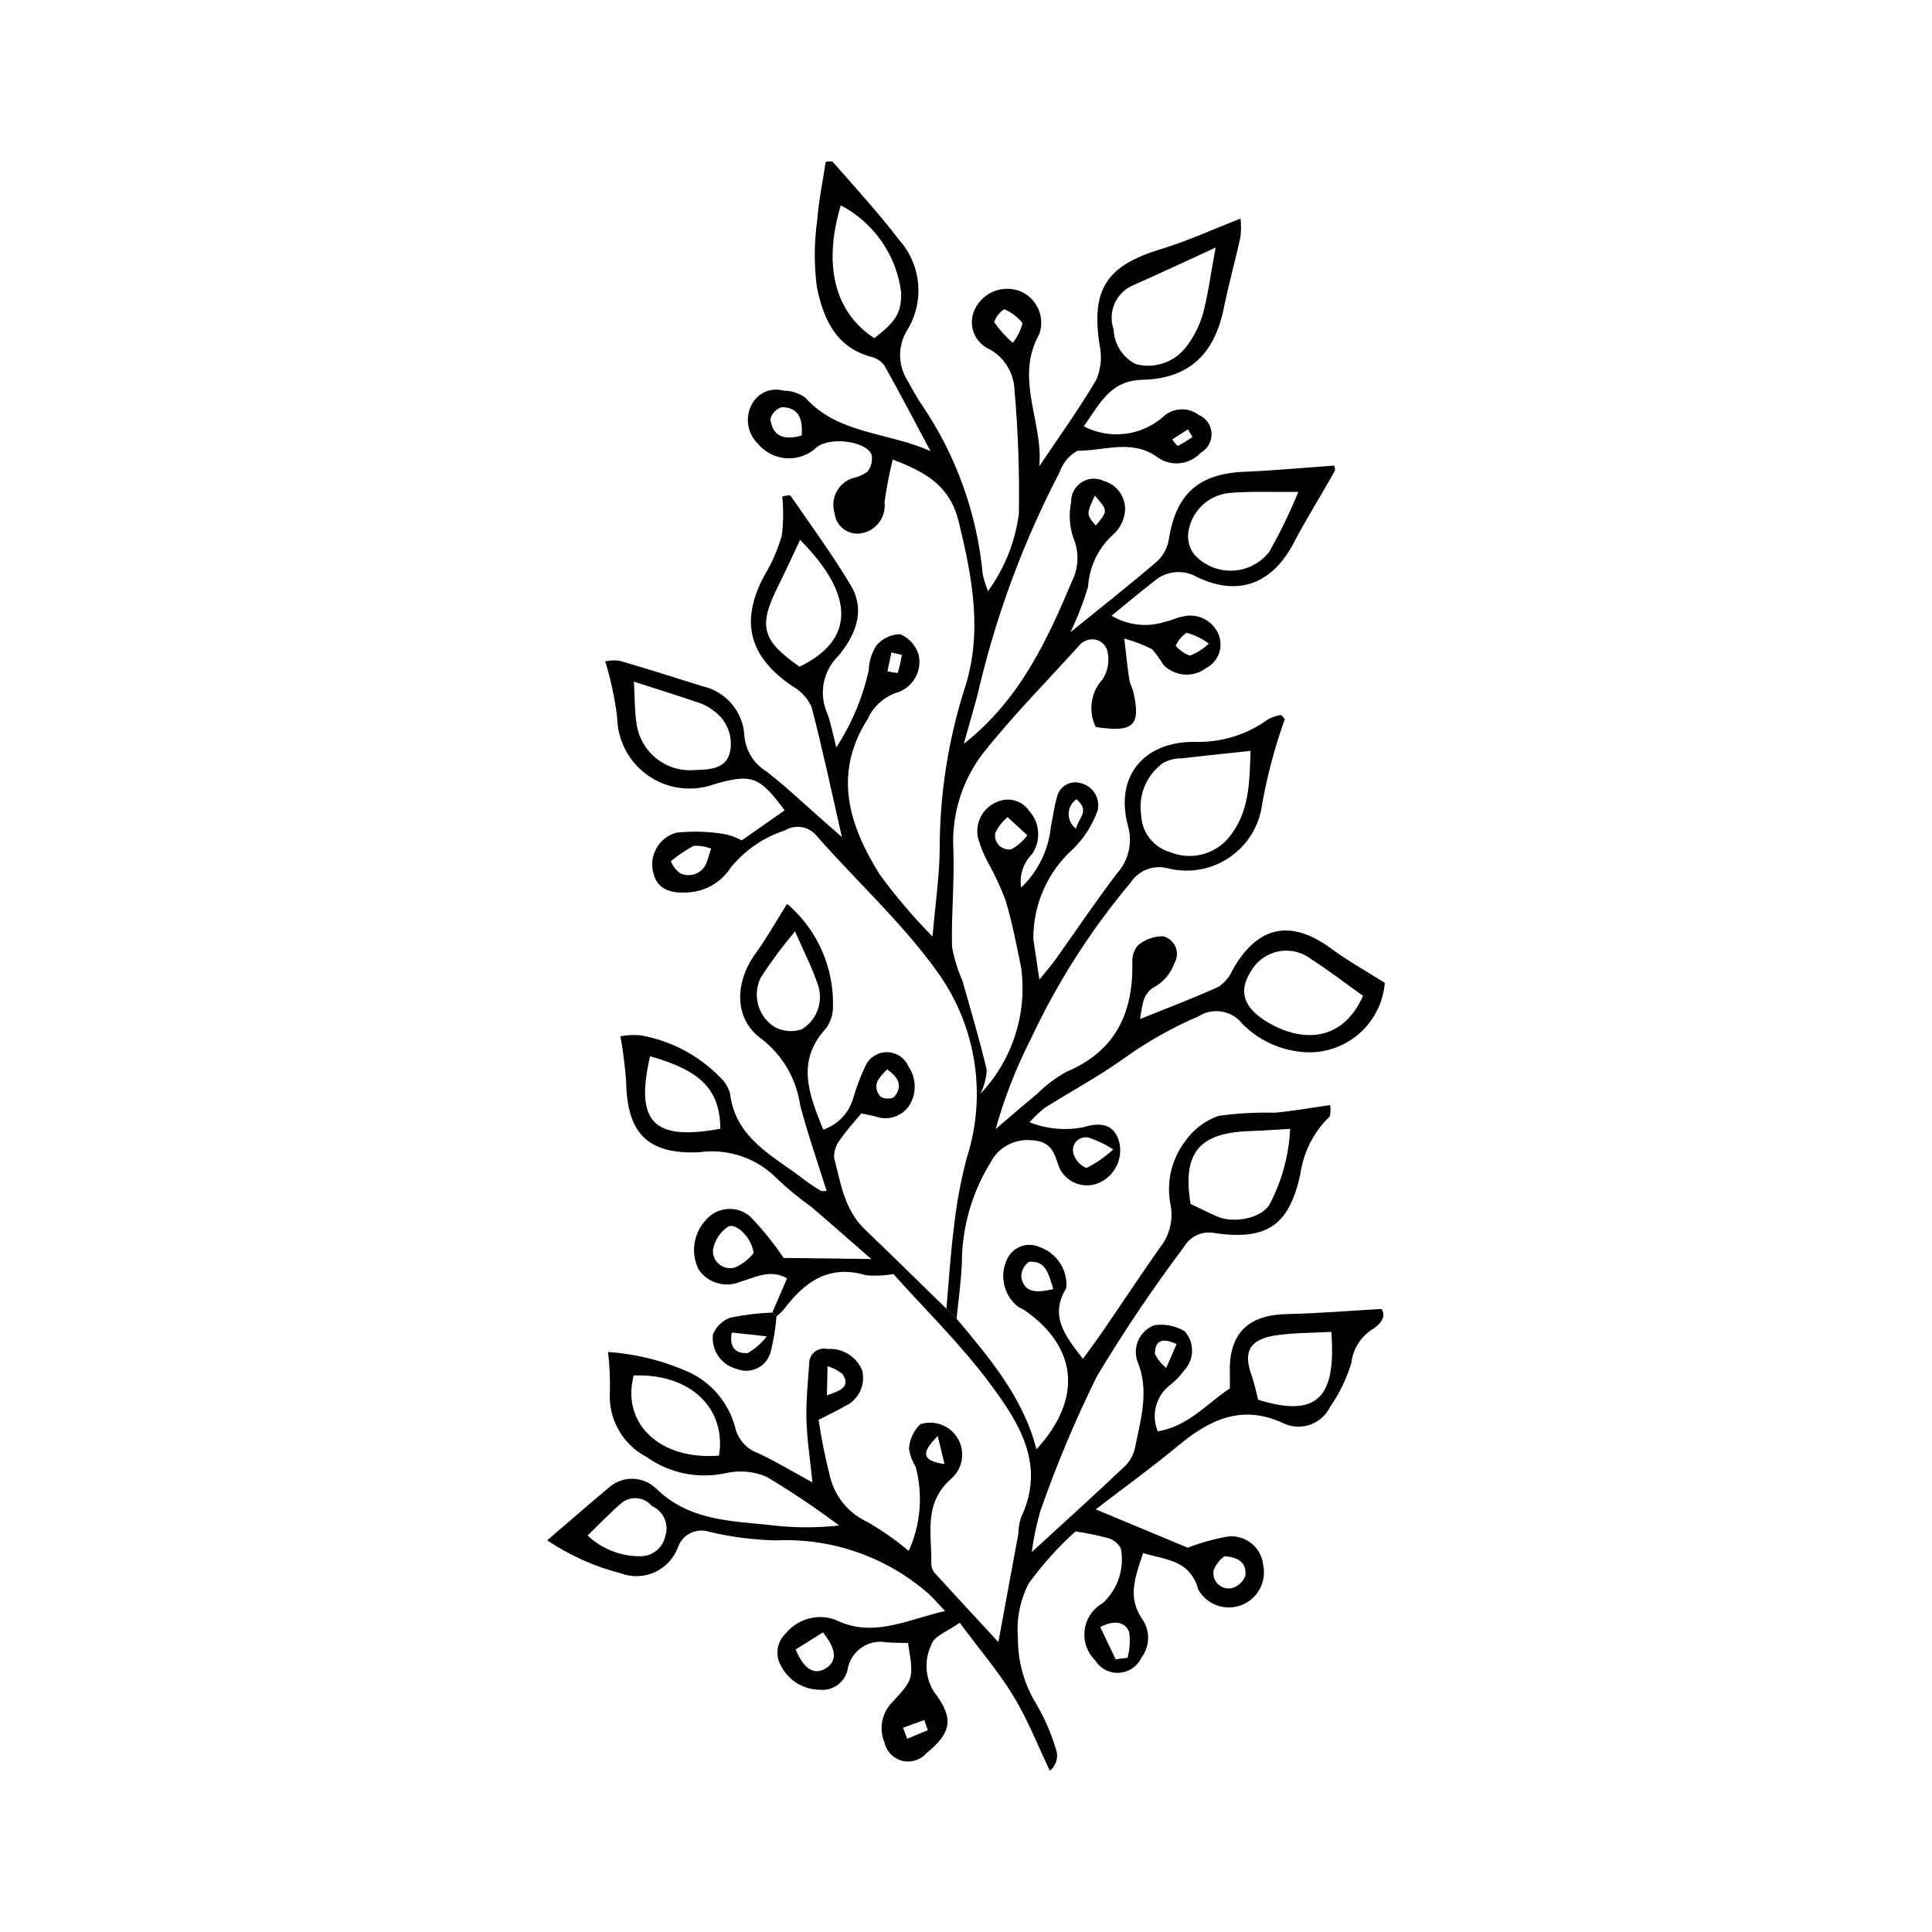<?xml version="1.0" encoding="UTF-8"?>
<!-- The Best Svg Icon site in the world: iconSvg.co, Visit us! https://iconsvg.co -->
<svg fill="#000000" width="800px" height="800px" version="1.1" viewBox="144 144 512 512" xmlns="http://www.w3.org/2000/svg">
 <g>
  <path d="m394.8 490.83c0.656-7.301 1.094-14.629 2.035-21.895 0.676-6.109 1.801-12.16 3.375-18.102 5.316-16.535 2.555-34.605-7.453-48.797-9.285-13.098-21.434-24.152-32.129-36.281h-0.004c-2.008-2.707-5.754-3.441-8.637-1.688-5.621 1.836-10.594 5.254-14.328 9.84-2.434 3.797-6.508 6.231-11.008 6.566-5.137 0.469-8.309-1.016-9.359-4.59h0.004c-0.77-2.273-0.57-4.766 0.555-6.891 1.125-2.121 3.07-3.691 5.387-4.332 4.312-0.453 8.664-0.316 12.941 0.406 1.523 0.355 3 0.906 4.383 1.637 3.738-2.613 7.551-5.281 11.375-7.953-6.699-9.012-8.66-9.852-18.863-6.856-5.801 2.043-12.223 1.176-17.273-2.324-5.055-3.504-8.117-9.215-8.242-15.359-0.602-5.07-1.668-10.074-3.188-14.953 1.25-0.258 2.531-0.312 3.801-0.156 7.336 2.144 14.633 4.426 21.918 6.742v0.004c6.289 1.359 10.875 6.777 11.184 13.203 0.332 3.836 2.457 7.285 5.731 9.309 5.57 4.309 10.684 9.203 15.988 13.852 1.227 1.074 2.449 2.148 4.117 3.609-2.758-12.09-5.129-23.375-8.051-34.512-1.062-2.32-2.844-4.234-5.078-5.469-11.629-7.891-13.969-17.348-7.281-29.566 1.965-3.258 3.477-6.769 4.496-10.434 0.418-3.398 0.453-6.828 0.105-10.234 0.688-0.234 1.414-0.34 2.144-0.316 5.445 7.93 11.184 15.691 16.082 23.949 4.059 6.844 0.832 13.695-3.531 18.77-3.969 3.981-5.055 10.012-2.715 15.129 0.895 2.41 1.332 4.988 2.348 8.934 4.066-6.231 6.977-13.141 8.586-20.406 0.074-2.328 0.766-4.598 2.008-6.57 1.574-1.898 3.91-3.004 6.379-3.023 2.32 1.012 4.086 2.981 4.84 5.398 1.047 4.512-1.688 9.039-6.172 10.207-3.281 1.23-5.93 3.723-7.356 6.922-9.285 14.602-4.863 28.207 3.234 41.172l0.004 0.004c4.258 5.801 8.93 11.289 13.977 16.418 0.754-8.723 1.812-15.863 1.902-23.02v0.004c-0.02-14.426 2.188-28.77 6.547-42.52 4.91-14.883 2.129-29.461-1.473-44.285-2.309-9.508-8.461-13.156-17.527-16.59h0.004c-0.922 3.731-1.648 7.508-2.176 11.316 0.477 4-2.309 7.652-6.289 8.258-1.641 0.242-3.309-0.191-4.617-1.203-1.312-1.012-2.156-2.516-2.332-4.16-1.207-3.879 0.922-8.004 4.781-9.27 1.43-0.289 2.781-0.883 3.961-1.738 1.016-1.301 1.395-2.988 1.039-4.602-1.723-3.617-11.035-4.621-14.496-1.871-2.148 2.051-5.055 3.113-8.02 2.934-2.965-0.18-5.719-1.586-7.602-3.883-2.852-2.781-3.465-7.133-1.488-10.59 1.645-2.953 5.113-4.379 8.355-3.434 2.062 0 4.074 0.652 5.742 1.863 8.613 9.684 21.785 9.066 33.148 14.148-4.039-7.566-8-15.176-12.195-22.656v0.004c-0.871-1.191-2.141-2.027-3.578-2.359-9.457-2.516-12.648-10.301-14.324-18.387-0.777-5.816-0.758-11.707 0.051-17.52 0.375-5.152 1.453-10.258 2.269-15.703v0.004c0.602-0.219 1.258-0.234 1.871-0.055 5.981 6.848 12.148 13.562 17.656 20.777 2.867 3.234 4.617 7.309 4.981 11.621 0.367 4.309-0.664 8.617-2.945 12.293-2.531 4.125-2.453 9.344 0.199 13.391 1.172 2.039 2.211 4.176 3.562 6.09 9.18 13.426 14.789 28.969 16.301 45.16 0.352 1.52 0.816 3.012 1.391 4.461 4.418-6.07 7.234-13.156 8.191-20.602 0.172-10.875-0.211-21.754-1.156-32.586-0.117-4.492-2.562-8.602-6.453-10.848-2.086-0.859-3.699-2.57-4.434-4.703-0.734-2.133-0.512-4.481 0.609-6.438 2.184-4.023 6.926-5.914 11.277-4.5 2.273 0.789 4.137 2.453 5.184 4.621 1.043 2.168 1.18 4.66 0.379 6.93-6.644 11.879 1.117 23.328-0.008 35.023 5.121-7.652 10.555-15.129 15.184-23.07h-0.004c1.207-2.93 1.477-6.164 0.77-9.254-2.211-14.688 1.93-20.902 16.449-25.281 6.902-2.082 13.512-5.144 20.938-8.027v0.004c0.18 1.613 0.176 3.242-0.02 4.856-1.355 6.301-3.137 12.516-4.406 18.832-2.422 12.043-9.082 18.719-21.539 19.023-8.52 0.211-11.145 6.031-15.562 12.332 3.309 1.723 7.051 2.422 10.754 2.008 3.703-0.414 7.203-1.922 10.047-4.332 2.57-2.606 6.668-2.918 9.602-0.727 1.988 0.824 3.324 2.711 3.445 4.859 0.117 2.148-1.004 4.172-2.887 5.211-2.945 3.195-7.797 3.727-11.359 1.242-6.793-5.027-14.195-1.727-21.273-1.789v-0.004c-2.227 1.238-3.918 3.258-4.738 5.672-9.254 17.742-16.32 36.539-21.043 55.984-1.148 5.074-2.719 10.051-4.359 16.031 15.07-11.895 22.117-27.641 28.871-43.535v-0.004c1.621-3.512 1.672-7.547 0.145-11.102-1.016-3.031-1.211-6.273-0.566-9.406-0.074-2.129 0.977-4.137 2.773-5.289 1.793-1.148 4.059-1.266 5.961-0.305 2.008 0.57 3.695 1.938 4.672 3.781 0.98 1.844 1.164 4.008 0.512 5.992-0.496 1.699-1.465 3.227-2.793 4.402-3.934 3.559-6.316 8.516-6.641 13.812-1.234 4.141-2.801 8.18-4.684 12.07 8.219-6.664 15.781-12.602 23.066-18.859 1.621-1.562 2.688-3.609 3.039-5.832 1.906-11.992 7.894-17.332 20.02-17.836 7.789-0.324 15.562-1.055 23.746-1.633 0.262 0.43 0.332 0.949 0.195 1.43-3.566 6.371-7.473 12.559-10.863 19.02-5.664 10.797-14.555 14.352-25.602 9.105l0.004 0.004c-3.629-2.125-8.207-1.703-11.391 1.047-3.66 2.84-7.203 5.832-11.305 9.168 4.359 2.609 9.641 3.172 14.449 1.535 1.426-0.223 2.754-1.07 4.18-1.258 3.856-1.102 7.938 0.773 9.617 4.414 1.551 3.398 0.176 7.422-3.137 9.156-3.422 2.606-8.242 2.293-11.293-0.734-0.906-1.484-1.926-2.894-3.055-4.219-2.356-1.199-4.828-2.152-7.383-2.844 0.539 4.586 0.844 7.719 1.312 10.824 0.172 1.141 0.832 2.199 1.09 3.336 2.012 8.906 0.105 10.809-9.961 9.297l-0.004 0.004c-2.066-4.195-1.34-9.23 1.824-12.672 1.371-2.133 1.844-4.723 1.316-7.199-0.25-1.32-1.117-2.438-2.336-3-1.215-0.566-2.629-0.508-3.797 0.152-0.543 0.234-1.016 0.609-1.371 1.086-8.602 9.516-17.672 18.664-25.613 28.707v-0.004c-5.586 7.356-8.332 16.477-7.742 25.691 0.273 8.477-0.578 16.984-0.375 25.465h0.004c0.551 3.082 1.473 6.086 2.738 8.949 2.246 7.871 4.574 15.73 6.461 23.691-0.121 2.191-0.688 4.336-1.66 6.309 8.43-8.895 12.398-21.113 10.805-33.262-1.219-6.051-2.406-12.133-4.156-18.035h0.004c-1.348-3.504-2.941-6.91-4.769-10.191-1.09-2.016-1.941-4.148-2.547-6.359-0.84-3.926 1.242-7.898 4.953-9.441 3.078-1.453 6.758-0.445 8.66 2.379 2.805 3.156 3.129 7.805 0.797 11.32-2.379 2.328-3.484 5.664-2.965 8.953 4.496-4.285 7.297-10.047 7.894-16.23 0.582-2.566 0.816-5.231 1.598-7.727 0.281-1.324 1.094-2.481 2.246-3.191 1.152-0.711 2.547-0.918 3.859-0.57 1.59 0.324 2.981 1.273 3.863 2.637 0.883 1.363 1.18 3.019 0.824 4.606-1.355 3.824-3.551 7.293-6.426 10.152-6.867 6.102-10.742 14.883-10.625 24.066 0.449 3.055 0.914 6.106 1.598 10.645 2.062-2.547 3.164-3.769 4.113-5.098 5.461-7.66 10.699-15.488 16.391-22.969v0.004c3.164-3.465 4.277-8.332 2.926-12.824-3.367-12.871 4-21.984 17.301-22.121v-0.004c7.102 0.32 14.105-1.777 19.859-5.953 1.07-0.59 2.231-0.992 3.434-1.191 0.387 0.336 0.723 0.727 0.996 1.16-2.824 7.891-4.934 16.023-6.297 24.293-1.188 5.352-4.496 9.988-9.172 12.852-4.672 2.863-10.312 3.703-15.617 2.324-3.75-0.938-7.684 0.609-9.793 3.852-10.586 12.617-19.48 26.566-26.449 41.488-3.883 7.598-6.988 15.57-9.277 23.789 3.668-3.121 7.297-6.289 11.016-9.348 2.289-2.293 4.891-4.254 7.731-5.82 12.855-5.387 17.645-15.391 17.484-28.629-0.18-1.719 0.312-3.438 1.375-4.797 1.875-1.629 4.281-2.516 6.766-2.492 1.477 0.367 2.695 1.41 3.285 2.812 0.59 1.402 0.48 3.004-0.293 4.316-0.867 2.457-2.527 4.562-4.719 5.981-3.664 1.844-3.699 4.676-4.383 8.824 7.551-3.051 14.301-5.578 20.844-8.562 1.637-1.125 2.918-2.688 3.699-4.512 6.633-11.695 15.457-13.484 26.207-5.527 4.453 3.293 9.34 5.992 14.109 9.012v-0.004c-0.453 5.531-3.176 10.625-7.523 14.074-4.344 3.449-9.922 4.945-15.41 4.133-5.606-0.719-10.809-3.293-14.781-7.309-2.785-3.574-7.828-4.453-11.656-2.027-7 3.004-13.648 6.762-19.836 11.207-6.664 4.762-13.938 8.668-20.891 13.031-1.457 1.168-2.816 2.449-4.066 3.832 4.519 1.801 9.461 2.262 14.238 1.34 5.434-1.676 8.176-0.238 9.43 3.492 1.273 4.406-0.809 9.086-4.926 11.098-2.019 0.977-4.356 1.07-6.449 0.258-2.09-0.816-3.746-2.465-4.57-4.551-1.262-4.086-2.328-6.699-7.418-6.879-4.445-0.352-8.664 2.016-10.676 5.992-4.938 8.035-7.555 17.281-7.562 26.711-0.199 4.867-0.91 9.715-1.391 14.57zm80.617-147.84c-6.664 0.715-12.426 1.289-18.176 1.98-1.738-0.047-3.457 0.371-4.981 1.211-4.43 3.156-6.691 8.551-5.832 13.922 0.207 4.562 3.309 8.484 7.703 9.734 5.316 2.168 11.422 0.75 15.238-3.539 5.898-6.945 5.711-14.996 6.047-23.309zm-9.262-133.38c-8.629 3.953-15.184 7.043-21.816 9.965-4.566 1.91-6.852 7.047-5.219 11.719 0.141 3.902 2.387 7.422 5.863 9.195 4.957 1.328 10.227-0.465 13.348-4.539 1.973-2.543 3.457-5.426 4.379-8.508 1.387-5.008 2.027-10.223 3.445-17.832zm39.074 198.3c-4.867-3.469-9.234-6.828-13.844-9.805-2.484-1.875-5.656-2.586-8.699-1.945-3.043 0.637-5.664 2.559-7.188 5.269-3.363 5.215-2.043 9.672 4.617 13.582 8.152 4.785 19.32 5.824 25.113-7.102zm-129.52-174.29c5.863-4.547 7.133-6.703 7.117-12.07l-0.004 0.004c-1.207-9.875-7.191-18.523-16-23.137-4.773 15.852-1.605 28.406 8.887 35.203zm112.36 40.734c-7.191 0.07-12.691-0.188-18.137 0.266-5.762 0.512-10.375 4.996-11.051 10.738-0.184 1.965 0.367 3.926 1.543 5.508 2.547 2.883 6.25 4.484 10.098 4.367 3.848-0.113 7.445-1.934 9.816-4.965 2.918-5.133 5.5-10.449 7.727-15.914zm-132.03 12.723c-2.16 4.551-3.969 8.531-5.922 12.441-5.207 10.445-4.203 14.203 5.781 21.164 14.555-7.039 14.855-18.797 0.141-33.605zm-44.047 37.57c0.254 4.484 0.168 7.707 0.668 10.836 0.895 7.676 7.727 13.25 15.426 12.586 3.844-0.137 8.336-0.191 9.363-4.762 0.879-4.141-0.773-8.406-4.215-10.867-1.141-0.914-2.422-1.637-3.797-2.133-5.242-1.793-10.535-3.434-17.445-5.66zm127.04 123.96c-2.027-1.316-4.211-2.363-6.504-3.125-1.184-0.285-2.434 0.086-3.266 0.973-0.836 0.891-1.129 2.16-0.766 3.324 0.527 1.699 1.785 3.078 3.434 3.754 2.582-1.309 4.973-2.965 7.102-4.926zm-106.59-79.707c-1.48-0.586-3.07-0.836-4.66-0.734-2.121 1.164-4.129 2.523-6.004 4.055 0.504 1.227 1.312 2.305 2.356 3.129 1.309 0.68 2.852 0.758 4.223 0.215 1.375-0.547 2.441-1.664 2.926-3.059 0.371-1.023 0.668-2.07 1.16-3.606zm24-109.48c0.352-4.348-0.684-7.414-5.207-7.523h-0.004c-1.492 0.426-2.656 1.602-3.066 3.102 0.469 4.297 3.203 5.859 8.273 4.418zm59.82 105.93c-2.078-1.902-3.656-3.352-5.238-4.797v-0.004c-1.395 1.156-2.516 2.606-3.277 4.242-0.207 1.18 0.168 2.383 1.008 3.231 0.84 0.852 2.035 1.246 3.215 1.055 1.695-0.902 3.16-2.18 4.293-3.727zm-3.863-130.5c1.199-1.531 2.082-3.289 2.59-5.168-1.258-1.652-2.93-2.938-4.848-3.731-1.25 0.801-2.191 2.004-2.672 3.41 1.398 2.035 3.055 3.879 4.93 5.488zm51.953 79.695c-1.777-1.309-3.777-2.277-5.902-2.863-1.254 0.875-2.25 2.07-2.887 3.457 1.012 1.168 2.301 2.066 3.746 2.613 1.887-0.703 3.606-1.797 5.043-3.207zm-30.203-39.211c-2.273 4.949-2.273 4.949 0.238 7.957 3.269-3.93 3.269-3.93-0.238-7.957zm-51.133 42.215-2.777-0.641-1.059 4.977v-0.004c0.895 0.23 1.805 0.391 2.727 0.473 0.465-1.578 0.836-3.184 1.109-4.805zm46.27 38.254c-1.285 0.867-2.062 2.305-2.09 3.856-0.023 1.547 0.707 3.012 1.961 3.922 0.746-3.027 3.75-4.633 0.129-7.777zm30.73-95.996-1.199-2.031c-1.383 0.891-2.766 1.781-4.148 2.668h-0.004c0.406 0.645 0.891 1.234 1.441 1.754 1.352-0.719 2.656-1.516 3.91-2.391z"/>
  <path d="m394.8 490.83 2.699 2.613c8.648 10.406 17.551 20.652 21.176 34.629 12.215-13.297 10.926-26.891-2.918-36.695-0.715-0.508-1.609-0.777-2.281-1.328l0.004-0.004c-3.707-3.191-4.684-8.535-2.344-12.828 1.668-2.977 5.352-4.156 8.434-2.699 4.301 1.508 7.148 5.609 7.051 10.168 0.016 0.293-0.035 0.59-0.145 0.863-4.434 7.348-0.023 12.668 4.508 18.57 1.918-2.668 3.793-5.176 5.562-7.758 4.973-7.254 9.816-14.598 14.883-21.789 2.566-3.219 3.57-7.406 2.746-11.441-1.121-5.891 0.312-11.984 3.949-16.758 2.16-3.062 5.211-5.379 8.738-6.641 4.941-0.691 9.93-0.977 14.918-0.852 4.828-0.418 9.613-1.297 14.703-2.016 0.199 1 0.164 2.031-0.102 3.016-4.246 4.09-6.988 9.492-7.781 15.336-2.961 13.457-8.766 17.547-22.645 15.574h-0.004c-3.227-0.691-6.527 0.781-8.176 3.637-8.277 11.023-15.98 22.469-23.074 34.285-5.727 11.578-10.73 23.496-14.984 35.691-1.039 3.574-1.809 7.227-2.293 10.918 9.199-8.438 17.211-15.648 25.016-23.082 1.312-1.473 2.18-3.289 2.488-5.238 1.5-7.426 3.688-14.754 0.418-22.453h0.004c-1.195-3.836 0.809-7.938 4.57-9.352 2.781-0.41 5.621 0.152 8.035 1.598 2.66 2.969 2.602 7.481-0.133 10.383-1.031 1.43-2.262 2.711-3.648 3.801-3.801 2.867-5.184 7.941-3.359 12.34 8.129-1.328 13.027-7.391 19.102-11.359 0.008-1.566 0.055-2.731 0.012-3.887-0.375-10.574 4.672-15.629 15.203-15.832 8.125-0.156 16.234-0.859 24.984-1.355 1.512 2.32-0.676 4.348-2.793 5.648l-0.004-0.004c-2.891 1.988-4.781 5.129-5.18 8.617-1.262 4.191-3.18 8.156-5.684 11.75-2.231 4.504-7.637 6.43-12.211 4.344-11.023-5.203-19.594-1.105-27.984 5.856-6.961 5.777-14.312 11.086-21.879 16.898 8.973 3.742 17.156 7.156 24.379 10.168h-0.004c3.481-1.348 7.082-2.348 10.758-2.988 2.242-0.215 4.477 0.469 6.215 1.902 1.738 1.438 2.832 3.5 3.047 5.746 0.914 4.484-1.57 8.973-5.859 10.578-4.285 1.602-9.105-0.148-11.359-4.137-2.188-7.856-8.348-7.828-14.621-9.668-2.074 6.281-4.332 11.758-0.098 17.672h-0.004c2.019 3.066 1.887 7.074-0.336 9.996-1.07 2.34-3.348 3.898-5.918 4.051-2.57 0.152-5.012-1.125-6.356-3.32-2.137-2.106-3.164-5.086-2.773-8.059 0.391-2.977 2.152-5.594 4.758-7.074 4.031-3.664 5.859-9.168 4.82-14.516-0.676-1.262-1.805-2.223-3.16-2.684-2.914-0.766-5.871-1.375-8.852-1.824-4.613 4.16-8.773 8.793-12.418 13.82-2.277 4.43-3.262 9.414-2.836 14.375-0.066 6.191 1.621 12.273 4.867 17.547 2.371 4.055 4.211 8.398 5.469 12.926 0.25 1.809-0.461 3.621-1.875 4.773-3.172-6.621-5.852-13.539-9.645-19.781-3.93-6.473-8.934-12.297-14.25-19.457-3.035 2.207-6.891 3.547-7.481 5.762-1.965 4.008-1.719 8.742 0.652 12.523 5.441 7.055 4.684 10.84-2.043 16.344-1.602 1.801-4.078 2.551-6.41 1.945s-4.125-2.469-4.644-4.824c-1.539-3.637-0.742-7.84 2.027-10.656 5.734-6.227 5.731-6.234 4.199-15.73-1.879-0.055-3.879-0.008-5.856-0.188-4.57-0.789-8.965 2.113-10.035 6.625-0.457 3.695-3.785 6.344-7.484 5.957-4.223-0.016-8.102-2.328-10.121-6.039-1.844-2.871-1.352-6.652 1.16-8.961 3.129-3.766 8.258-5.207 12.891-3.621 10.066 5.031 18.812 0.168 29.27-2.242-1.973-2.066-3.148-3.473-4.496-4.684-11.156-9.707-25.629-14.734-40.398-14.035-5.887-0.141-11.742-0.891-17.473-2.238-1.656-0.582-3.473-0.484-5.055 0.277-1.578 0.762-2.793 2.117-3.371 3.773-1.078 2.934-3.281 5.316-6.125 6.617-2.844 1.297-6.086 1.406-9.012 0.301-6.957-1.781-13.559-4.738-19.52-8.746 5.644-4.836 10.859-9.363 16.148-13.812 3.633-3.406 9.309-3.32 12.84 0.191 8.734 8.457 19.609 8.434 30.305 9.605 6.004 0.73 12.07 0.762 18.082 0.09-6.184-4.637-12.609-8.953-19.242-12.922-3.445-1.465-7.269-1.789-10.914-0.926-7.277 1.559-14.871-0.016-20.926-4.344-3.148-1.652-5.746-4.191-7.461-7.305-1.719-3.113-2.484-6.664-2.203-10.207 0.074-3.43-0.094-6.863-0.504-10.266 7.465 0.488 14.777 2.324 21.594 5.41 5.93 2.809 10.336 8.07 12.059 14.402 0.684 3.184 2.941 5.797 5.988 6.934 4.754 2.18 9.25 4.934 14.535 7.812-0.605-5.981-1.441-11.281-1.594-16.602-0.141-4.957 0.395-9.941 0.727-14.906l0.004-0.004c-0.02-1.207 0.523-2.356 1.465-3.109 0.945-0.754 2.184-1.023 3.359-0.738 3.965-0.312 7.68 1.961 9.203 5.633 0.992 3.875-0.953 7.898-4.602 9.527-1.957 1.184-4.062 2.125-6.938 3.609 0.77 5.141 1.801 10.234 3.082 15.27 1.336 5.211 4.953 9.539 9.84 11.785 3.871 2.234 7.543 4.805 10.969 7.676 3.152-6.957 3.812-14.789 1.871-22.176-0.879-1.48-1.492-3.106-1.816-4.797 0.141-2.488 1.207-4.84 2.988-6.582 3.828-1.258 8.012 0.352 10.008 3.852 1.992 3.5 1.246 7.922-1.785 10.57-7.59 6.641-5.051 14.914-5.293 22.836 0.074 0.871 0.453 1.688 1.066 2.312 5.289 5.809 10.637 11.562 16.715 18.145 1.906-10.324 3.602-19.473 5.277-28.629 0.047-1.469 0.281-2.93 0.695-4.34 6.711-13.941-0.496-25.145-8.074-35.371-7.832-10.562-17.379-19.852-25.73-29.199-2.402 0.449-4.856 0.555-7.293 0.32-9.852-2.941-16.277 1.828-21.766 9.098h0.004c-0.59 0.66-1.23 1.266-1.922 1.816-0.371-0.336-0.742-0.672-1.113-1.016 1.266-2.918 2.527-5.84 3.926-9.074-4.484-2.527-8.391-0.262-12.512 0.957h0.004c-3.984 1.641-8.574 0.242-10.965-3.344-2.133-4.344-1.348-9.559 1.969-13.086 1.457-1.719 3.555-2.769 5.805-2.906 2.254-0.137 4.461 0.656 6.113 2.188 3.188 3.352 6.09 6.961 8.684 10.793l23.211 0.281c-5.816-5.066-10.805-9.488-15.879-13.809-3.117-2.223-6.078-4.648-8.875-7.262-5.359-5.609-13.09-8.297-20.777-7.227-13.574 0.641-19.184-4.875-19.418-18.598-0.297-4.07-0.809-8.121-1.531-12.133 1.801-0.34 3.641-0.418 5.461-0.234 7.879 1.414 15.133 5.223 20.766 10.91 1.328 1.18 2.301 2.707 2.809 4.41 1.449 12.133 11.605 16.641 19.711 22.949 1.375 1.07 2.875 1.984 4.344 2.93v-0.004c0.516 0.094 1.043 0.105 1.562 0.039-2.41-7.707-5.031-15.148-7.023-22.754h0.004c-0.992-6.91-4.617-13.168-10.121-17.461-7.523-5.332-7.289-15.078-1.617-22.84 2.812-3.848 5.141-8.051 8.109-12.762-0.609 0.07 0.207-0.273 0.488-0.02l-0.004 0.004c7.84 6.844 12.188 16.848 11.84 27.246-0.02 2.055-0.723 4.047-1.996 5.664-7.84 8.68-4.332 17.32-0.582 26.672v-0.004c3.742-1.258 6.656-4.231 7.84-7.996 0.883-3.098 2.027-6.117 3.418-9.027 1.059-2.18 3.289-3.547 5.711-3.504 2.426 0.047 4.602 1.496 5.578 3.715 2.074 2.988 2.258 6.898 0.473 10.066-1.879 3.184-5.785 4.539-9.23 3.211-1.105-0.238-2.215-0.453-3.699-0.758-1.93 2.344-3.957 4.488-5.582 6.906-1.102 1.352-1.68 3.059-1.625 4.805 1.727 6.777 2.758 13.895 8.25 19.125 7.238 6.898 14.344 13.938 21.508 20.914zm91.105-47.672c-3.961 0.223-7.387 0.484-10.816 0.602-13.461 0.453-17.766 5.906-15.578 19.293 2.504 1.188 4.754 2.336 7.062 3.34 4.496 1.949 12.238 0.434 14.125-3.672 3.109-6.074 4.883-12.746 5.207-19.562zm-8.516 71.77c15.34 4.793 20.828-0.156 19.418-17.965-4.871 0.277-9.832 0.195-14.668 0.918-7.07 1.055-8.785 4.394-6.363 10.848h0.004c0.641 2.039 1.18 4.109 1.609 6.199zm-142.84 14.828c2.023-12.645-7.781-21.848-22.613-21.234-3.336 12.77 7.023 22.5 22.613 21.234zm-18.27-105.84c-4.055 17.52 0.906 22.477 18.625 19.219-0.141-10.25-4.957-15.355-18.625-19.223zm38.41-33.094v-0.004c-3.269 3.879-6.293 7.953-9.059 12.207-2.336 4.676-0.75 10.363 3.668 13.152 2.195 1.184 4.781 1.402 7.144 0.609 4.195-2.504 5.957-7.68 4.16-12.223-1.363-4.086-3.387-7.957-5.914-13.746zm-54.973 160.09c3.883 3.684 9.074 5.664 14.422 5.504 2.996-0.184 5.508-2.328 6.156-5.262 1.09-3.191-0.445-6.684-3.535-8.043-1.984-2.398-5.516-2.781-7.969-0.867-3.035 2.586-5.789 5.504-9.074 8.668zm43.992-74.828c-0.488-4.273-4.91-8.25-6.852-6.941v0.004c-2.051 1.402-3.457 3.566-3.906 6.012-0.125 1.512 0.512 2.988 1.699 3.938 1.188 0.945 2.766 1.238 4.215 0.781 1.891-0.863 3.551-2.164 4.844-3.793zm11.156 105.05c1.84 4.469 4.551 7.266 8.133 4.891 3.5-2.32 1.859-5.938-0.902-9.43-2.582 1.621-4.856 3.047-7.234 4.539zm84.801 2.613 3.133-0.414c0.617-2.234 0.762-4.57 0.43-6.867-1.047-2.613-3.785-3.246-7.656-1.301 1.406 2.953 2.75 5.769 4.094 8.586zm28.793-27.312c-1.227 0.926-2.191 2.156-2.793 3.574-0.297 1.301 0.066 2.668 0.973 3.652 0.906 0.98 2.238 1.457 3.562 1.266 1.75-0.383 3.191-1.621 3.824-3.297 0.387-2.75-1.062-5.008-5.566-5.195zm-45.309-70.805c-1.293-3.898-1.809-7.582-6.438-7.246v-0.004c-1.301 0.914-2.07 2.41-2.059 4 0.688 4.137 3.754 4.363 8.496 3.25zm-44.039-58.215c-2.133 2.121-4.195 4.121-1.836 7.148v-0.004c1.094 0.695 2.469 0.777 3.633 0.211 2.34-2.711 1.445-5.133-1.797-7.356zm-15.969 86.359c3.996-1.348 6.203-2.371 4.168-5.609h-0.004c-1.18-0.961-2.539-1.68-3.996-2.109-0.062 2.785-0.102 4.617-0.168 7.719zm92.664-13.578c-3.629-1.703-5.707-1.125-5.746 2.574v-0.004c0.711 1.457 1.734 2.734 3.004 3.746 1.164-2.688 1.902-4.391 2.742-6.32zm-61.5 31.797c-0.508-2.102-1.012-4.199-1.789-7.418-4.273 4.207-4.496 6.527 1.789 7.418zm-4.414 70.523-0.941-2.691c-1.879 0.684-3.758 1.367-5.633 2.047l1.098 2.918z"/>
  <path d="m349.77 492.86c-0.234 3.152-0.742 6.281-1.52 9.348-0.465 1.875-1.719 3.453-3.438 4.332-1.719 0.879-3.734 0.973-5.527 0.258-4.109-1.016-6.832-4.922-6.359-9.133 0.824-2.066 2.488-3.691 4.574-4.469 3.676-0.762 7.406-1.211 11.156-1.352 0.371 0.34 0.742 0.68 1.113 1.016zm-11.824 4.285c-0.832 4.25 1.375 5.613 4.184 5.438 1.98-1.113 3.707-2.629 5.07-4.445-4.461-0.48-6.84-0.734-9.254-0.996z"/>
 </g>
</svg>